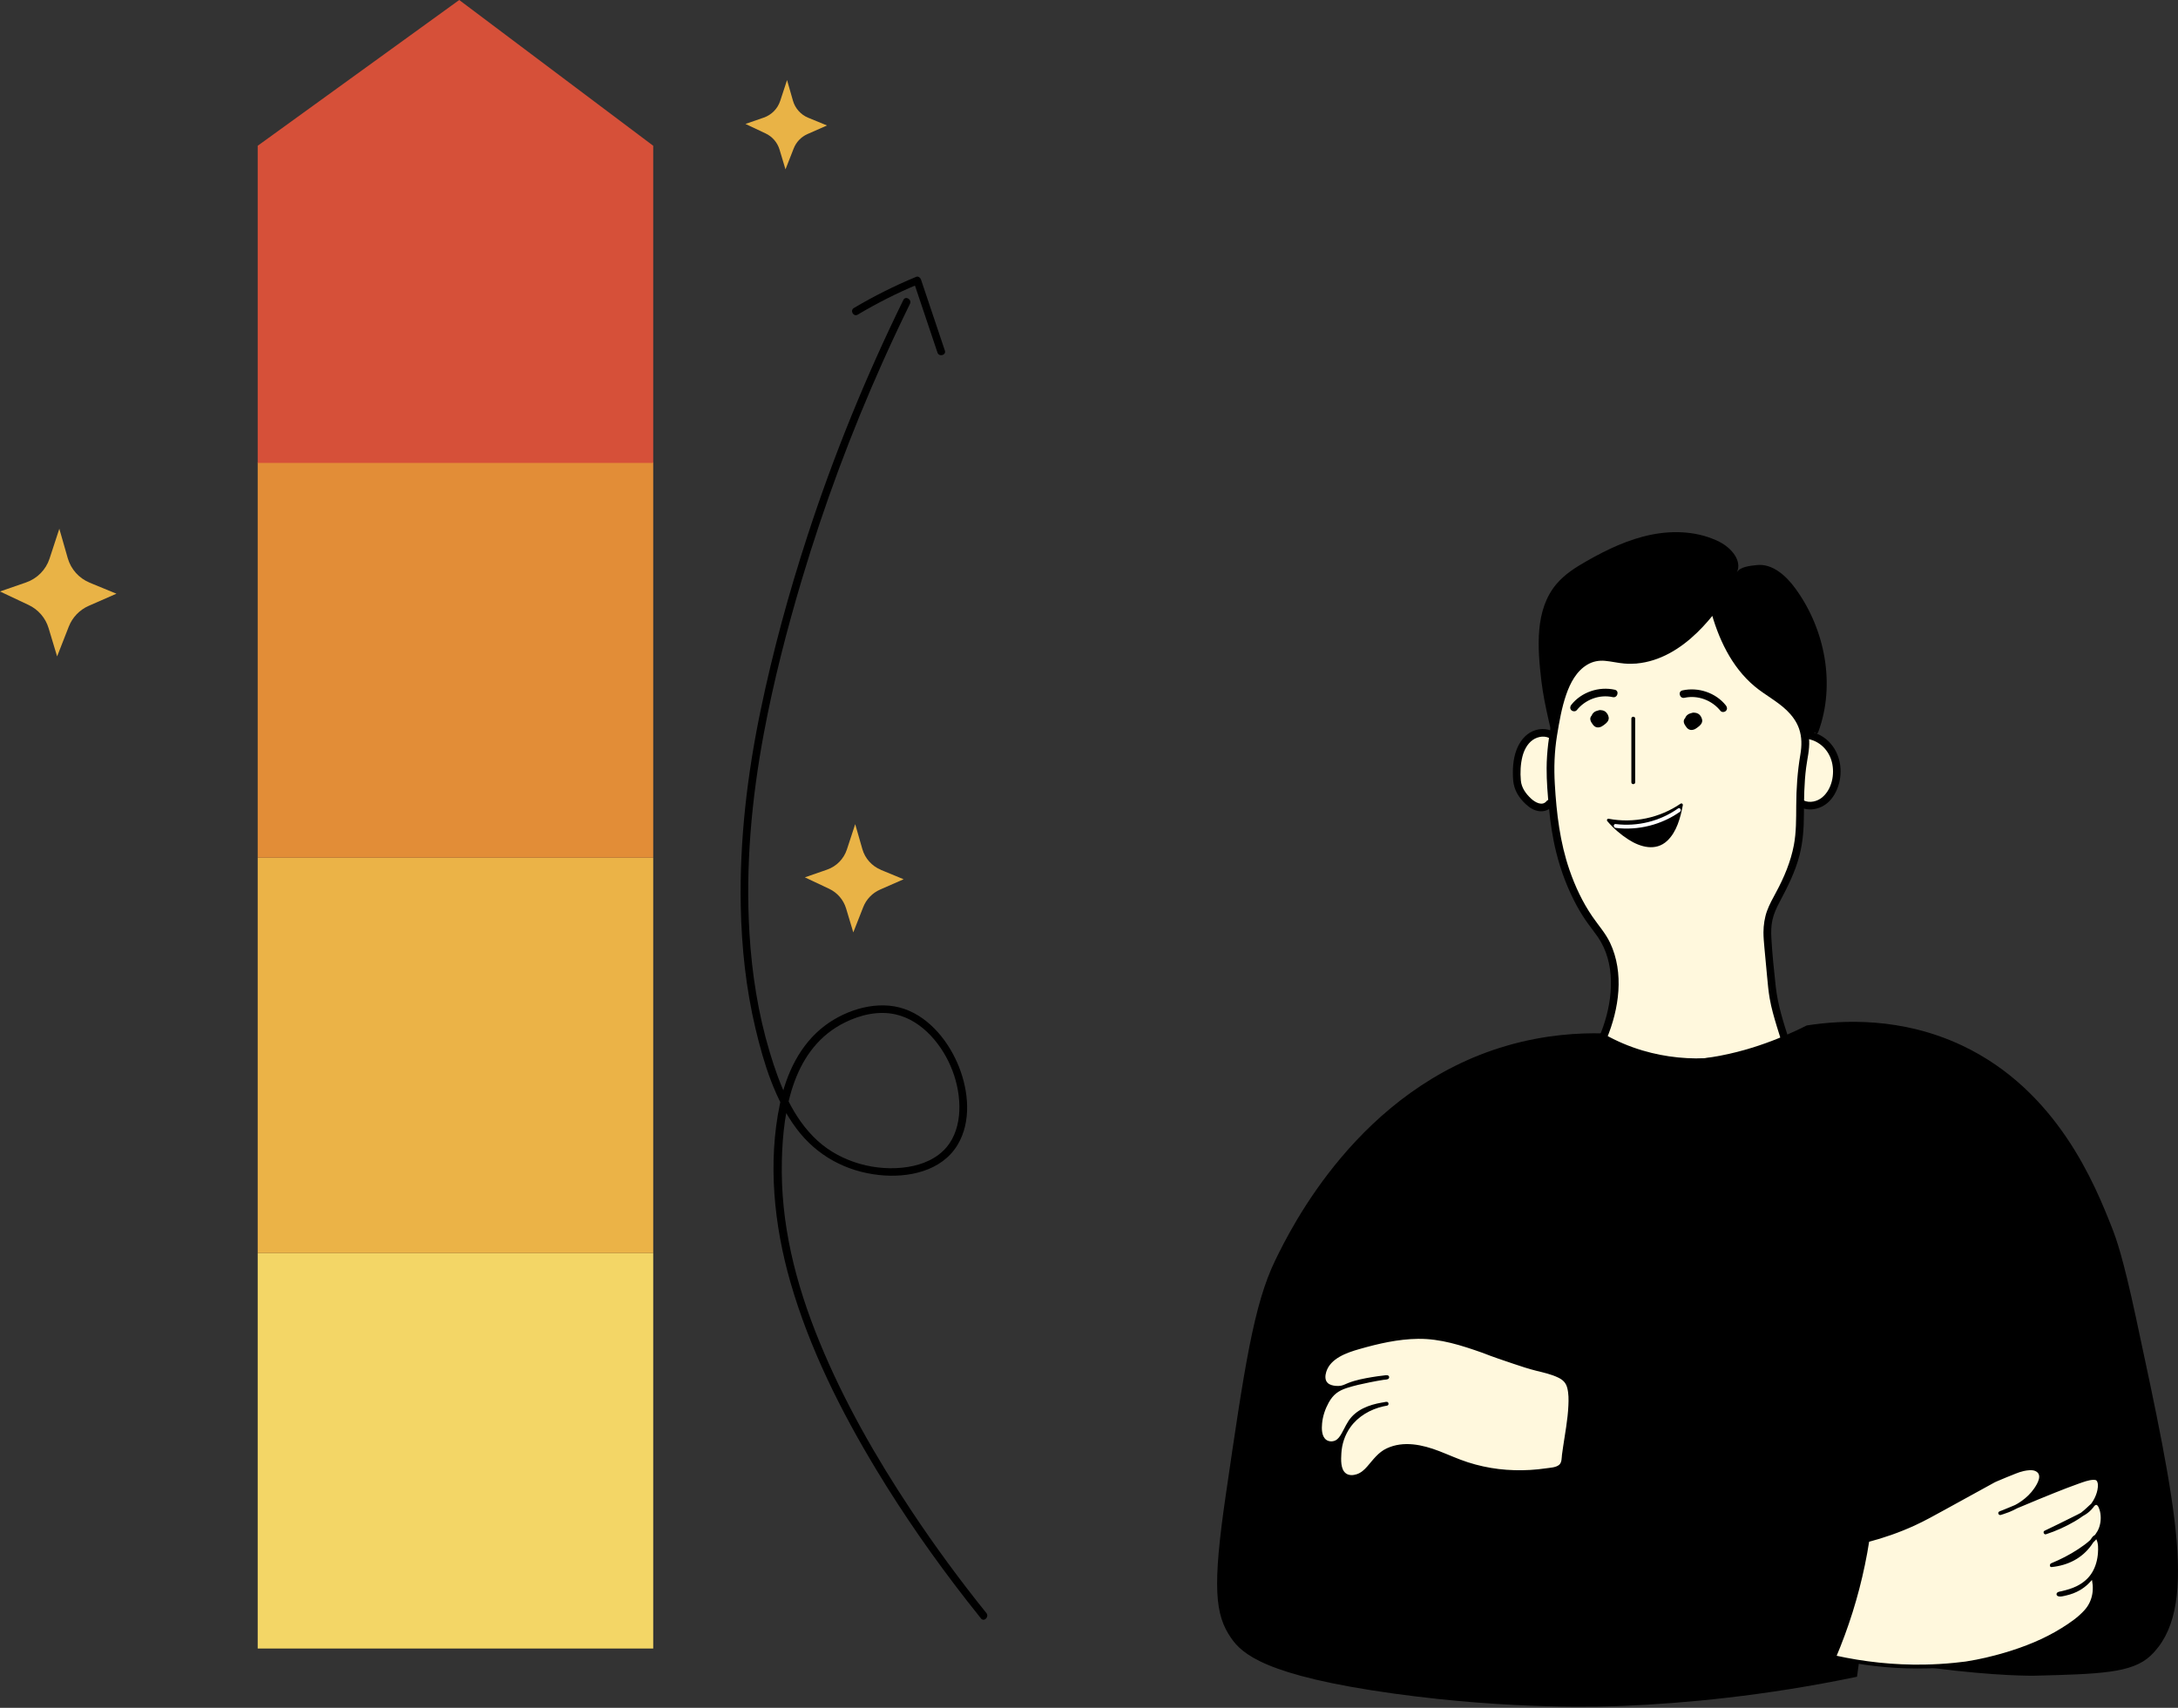 <svg width="255" height="200" viewBox="0 0 255 200" fill="none" xmlns="http://www.w3.org/2000/svg">
<rect x="0" y="0" width="255" height="200" fill="#333333" stroke="none"/>
<g clip-path="url(#clip0_3223_2290)">
<path d="M154.915 148.414L154.484 148.539L167.343 192.973L167.774 192.848L154.915 148.414Z" fill="black"/>
<path d="M163.227 155.262C162.855 154.702 162.501 154.102 162.421 153.43C162.34 152.757 162.596 152.009 163.192 151.695C166.378 154.075 169.318 156.782 171.948 159.766C169.999 160.56 168.977 161.294 167.252 159.834C165.701 158.52 164.343 156.956 163.227 155.262Z" fill="#FFF8DD"/>
<path d="M169.172 160.898C168.536 160.898 167.882 160.66 167.115 160.01C165.583 158.711 164.211 157.156 163.046 155.39C162.688 154.848 162.293 154.203 162.204 153.463C162.119 152.764 162.361 151.89 163.091 151.505L163.217 151.438L163.329 151.523C166.524 153.907 169.482 156.636 172.121 159.625L172.332 159.863L172.04 159.983C171.807 160.078 171.588 160.172 171.382 160.261C170.575 160.606 169.88 160.902 169.172 160.902V160.898ZM163.185 151.971C162.737 152.289 162.589 152.921 162.647 153.409C162.728 154.055 163.087 154.642 163.418 155.144C164.561 156.873 165.901 158.397 167.402 159.67C168.818 160.866 169.665 160.508 171.202 159.849C171.323 159.795 171.449 159.746 171.574 159.692C169.042 156.855 166.219 154.261 163.181 151.975L163.185 151.971Z" fill="black"/>
<path d="M181.968 86.274C181.304 85.705 180.278 85.683 179.507 86.095C178.736 86.507 178.203 87.278 177.925 88.107C177.648 88.936 177.598 89.823 177.594 90.697C177.594 91.132 177.603 91.576 177.715 91.992C177.898 92.665 178.333 93.243 178.831 93.731C179.185 94.076 179.588 94.394 180.067 94.515C180.547 94.636 181.116 94.511 181.403 94.108" fill="#FFF8DD"/>
<path d="M182.278 85.959C181.476 85.305 180.4 85.211 179.459 85.623C178.518 86.035 177.895 86.905 177.545 87.833C177.138 88.917 177.07 90.208 177.16 91.355C177.25 92.502 177.819 93.425 178.648 94.183C179.091 94.591 179.611 94.931 180.221 94.998C180.772 95.061 181.372 94.877 181.722 94.429C181.87 94.241 181.906 93.981 181.722 93.797C181.565 93.64 181.238 93.605 181.09 93.797C180.575 94.456 179.723 93.959 179.248 93.515C178.639 92.946 178.137 92.256 178.061 91.404C177.976 90.486 178.02 89.477 178.249 88.581C178.437 87.85 178.814 87.111 179.441 86.663C180.068 86.215 181.014 86.08 181.646 86.596C182.089 86.959 182.726 86.327 182.278 85.964V85.959Z" fill="black"/>
<path d="M212.562 85.739C212.468 85.802 212.589 85.963 212.696 85.931C212.804 85.9 212.858 85.784 212.898 85.681C214.919 80.155 213.682 73.702 210.223 68.943C209.125 67.432 207.511 65.954 205.656 66.178C204.899 66.267 203.738 66.361 203.357 67.02C203.998 65.644 202.671 64.143 201.318 63.457C198.889 62.23 196.012 62.077 193.341 62.615C190.67 63.153 188.174 64.336 185.808 65.685C184.504 66.424 183.209 67.235 182.241 68.382C179.673 71.407 180.005 75.853 180.471 79.792C181.197 85.873 184.204 92.389 182.223 98.184" fill="black"/>
<path d="M211.688 86.094C212.88 86.255 213.942 87.062 214.516 88.119C215.09 89.177 215.184 90.463 214.879 91.628C214.65 92.493 214.189 93.322 213.458 93.847C212.728 94.371 211.715 94.528 210.922 94.115" fill="#FFF8DD"/>
<path d="M211.576 86.528C213.024 86.744 214.131 87.855 214.48 89.258C214.83 90.66 214.489 92.413 213.351 93.372C212.759 93.869 211.868 94.08 211.151 93.73C210.635 93.479 210.178 94.25 210.698 94.505C211.549 94.922 212.517 94.868 213.355 94.438C214.193 94.008 214.745 93.242 215.09 92.408C215.811 90.66 215.587 88.527 214.332 87.08C213.691 86.34 212.782 85.807 211.809 85.664C211.572 85.628 211.33 85.722 211.258 85.977C211.2 86.188 211.33 86.493 211.572 86.528H211.576Z" fill="black"/>
<path d="M191.606 77.251C188.971 77.48 187.761 76.35 185.861 77.305C183.092 78.698 182.406 82.741 181.877 85.86C181.371 88.844 181.514 91.157 181.662 92.994C181.891 95.889 182.227 100.169 184.494 104.861C186.448 108.907 187.801 109.037 188.631 112.044C189.63 115.656 188.684 119.107 187.672 121.536C194.134 125.197 202.447 125.35 209.039 121.93C208.586 120.501 208.129 119.058 207.788 117.597C207.488 116.306 207.425 115.235 207.228 113.16C207.013 110.911 206.906 109.786 206.915 109.105C206.955 106.192 208.317 105.367 209.635 101.921C211.571 96.862 210.123 94.733 211.235 88.365C211.369 87.585 211.481 86.653 211.163 85.519C210.419 82.866 207.927 81.692 206.269 80.46C204.302 78.999 202.021 76.355 200.668 71.156C197.109 75.785 193.945 77.04 191.602 77.242L191.606 77.251Z" fill="#FFF8DD"/>
<path d="M191.605 76.805C190.709 76.877 189.84 76.788 188.957 76.64C188.199 76.514 187.451 76.402 186.689 76.55C185.13 76.85 183.929 78.101 183.207 79.454C182.418 80.924 182.029 82.578 181.719 84.204C181.361 86.104 181.088 88.013 181.079 89.954C181.07 91.509 181.204 93.064 181.352 94.61C181.522 96.389 181.782 98.159 182.221 99.889C182.759 102.031 183.552 104.12 184.605 106.064C185.009 106.808 185.457 107.521 185.95 108.202C186.317 108.713 186.712 109.201 187.07 109.721C189.163 112.769 188.867 116.851 187.711 120.194C187.568 120.607 187.411 121.019 187.24 121.422C187.169 121.601 187.29 121.839 187.447 121.929C192.596 124.833 198.856 125.581 204.57 124.116C206.197 123.699 207.774 123.094 209.266 122.323C209.437 122.238 209.531 121.996 209.473 121.817C208.818 119.76 208.137 117.689 207.904 115.534C207.698 113.629 207.492 111.711 207.389 109.802C207.353 109.121 207.366 108.435 207.51 107.767C207.671 107.015 207.989 106.324 208.348 105.648C209.284 103.878 210.185 102.112 210.687 100.158C211.09 98.594 211.193 96.994 211.202 95.381C211.211 93.543 211.229 91.72 211.462 89.891C211.597 88.838 211.875 87.789 211.816 86.723C211.758 85.656 211.435 84.661 210.866 83.787C209.903 82.318 208.397 81.403 206.981 80.427C205.914 79.692 204.929 78.768 204.126 77.697C203.01 76.205 202.204 74.507 201.612 72.745C201.424 72.185 201.258 71.621 201.11 71.051C201.003 70.639 200.514 70.657 200.29 70.944C198.462 73.314 196.127 75.645 193.178 76.505C192.636 76.662 192.107 76.765 191.61 76.805C191.368 76.828 191.162 76.998 191.162 77.254C191.162 77.478 191.368 77.724 191.61 77.702C194.361 77.455 196.759 75.963 198.708 74.072C199.564 73.243 200.335 72.338 201.061 71.392L200.241 71.284C201.133 74.686 202.692 78.092 205.444 80.386C206.64 81.385 208.057 82.098 209.186 83.183C209.813 83.787 210.342 84.5 210.633 85.334C210.978 86.333 210.96 87.337 210.786 88.363C210.445 90.353 210.311 92.351 210.302 94.364C210.293 95.91 210.311 97.46 210.024 98.984C209.652 100.929 208.881 102.757 207.944 104.492C207.559 105.204 207.16 105.917 206.882 106.683C206.605 107.449 206.47 108.332 206.466 109.179C206.466 109.784 206.524 110.389 206.578 110.994C206.676 112.101 206.784 113.203 206.887 114.31C206.968 115.193 207.048 116.085 207.201 116.959C207.393 118.061 207.711 119.146 208.034 120.217C208.218 120.831 208.411 121.445 208.608 122.054L208.814 121.548C203.772 124.151 197.74 124.631 192.313 123.022C190.776 122.565 189.297 121.942 187.899 121.153L188.105 121.66C189.562 118.151 190.18 113.952 188.504 110.402C187.971 109.278 187.128 108.35 186.434 107.333C185.287 105.661 184.417 103.806 183.758 101.892C182.638 98.648 182.235 95.242 182.038 91.832C181.926 89.931 181.988 88.027 182.293 86.149C182.557 84.536 182.835 82.9 183.369 81.35C183.839 79.987 184.57 78.585 185.851 77.832C186.492 77.455 187.169 77.325 187.904 77.388C188.639 77.451 189.418 77.644 190.185 77.706C190.664 77.747 191.144 77.742 191.619 77.706C192.188 77.661 192.197 76.765 191.619 76.81L191.605 76.805Z" fill="black"/>
<path d="M184.602 83.173C185.592 81.927 187.255 81.295 188.823 81.64C189.384 81.766 189.626 80.901 189.061 80.775C187.206 80.363 185.162 81.04 183.97 82.536C183.818 82.725 183.786 82.984 183.97 83.168C184.127 83.325 184.454 83.356 184.602 83.168V83.173Z" fill="black"/>
<path d="M202.069 82.615C200.877 81.118 198.833 80.441 196.978 80.853C196.413 80.979 196.655 81.844 197.215 81.718C198.779 81.373 200.442 82.005 201.437 83.251C201.589 83.439 201.912 83.408 202.069 83.251C202.257 83.063 202.221 82.807 202.069 82.619V82.615Z" fill="black"/>
<path d="M191 84.153V91.614C191 91.901 191.448 91.901 191.448 91.614V84.153C191.448 83.866 191 83.866 191 84.153Z" fill="black"/>
<path d="M187.164 83.188C187.008 83.232 186.833 83.273 186.694 83.367C186.586 83.443 186.497 83.524 186.425 83.64C186.38 83.716 186.358 83.806 186.326 83.887L186.371 83.779C186.371 83.779 186.353 83.811 186.344 83.829L186.416 83.739C186.398 83.766 186.371 83.784 186.349 83.806C186.25 83.905 186.188 84.044 186.188 84.183C186.188 84.411 186.317 84.608 186.447 84.787C186.501 84.864 186.555 84.944 186.627 85.007C186.716 85.083 186.819 85.15 186.936 85.173C187.138 85.213 187.317 85.173 187.501 85.088C187.572 85.052 187.639 85.007 187.707 84.958C187.805 84.886 187.904 84.819 187.998 84.738C188.132 84.617 188.204 84.433 188.155 84.254C188.088 84.008 187.823 83.869 187.581 83.941C187.375 83.999 187.196 84.124 187.164 84.357C187.147 84.492 187.182 84.64 187.29 84.734C187.375 84.81 187.487 84.873 187.608 84.864C187.657 84.864 187.707 84.855 187.752 84.841C187.89 84.792 188.016 84.729 188.119 84.617C188.258 84.474 188.356 84.29 188.352 84.088C188.352 84.008 188.325 83.923 188.298 83.842C188.271 83.761 188.24 83.685 188.195 83.613C188.115 83.479 187.998 83.349 187.855 83.277C187.698 83.197 187.541 83.165 187.366 83.156C187.218 83.156 187.079 83.197 186.976 83.304C186.927 83.358 186.878 83.421 186.842 83.488C186.806 83.555 186.775 83.622 186.757 83.698C186.734 83.784 186.73 83.873 186.757 83.958C186.792 84.084 186.869 84.16 186.967 84.236C187.057 84.299 187.214 84.308 187.312 84.281C187.411 84.254 187.527 84.174 187.581 84.075C187.635 83.972 187.662 83.846 187.626 83.73L187.581 83.622C187.541 83.555 187.487 83.501 187.42 83.461L187.581 83.618L187.626 83.721C187.626 83.721 187.626 83.716 187.626 83.712L187.644 83.833C187.644 83.833 187.644 83.824 187.644 83.82L187.626 83.941C187.626 83.941 187.635 83.9 187.644 83.882L187.599 83.99C187.617 83.945 187.639 83.905 187.671 83.869L187.599 83.958C187.599 83.958 187.617 83.936 187.626 83.927L187.536 83.999C187.536 83.999 187.541 83.999 187.545 83.994L187.438 84.039C187.438 84.039 187.442 84.039 187.447 84.039L187.326 84.057C187.371 84.057 187.415 84.057 187.46 84.061L187.339 84.044C187.389 84.052 187.438 84.061 187.487 84.079L187.38 84.035C187.415 84.048 187.447 84.066 187.478 84.093L187.389 84.021C187.415 84.044 187.438 84.066 187.46 84.093L187.389 84.003C187.42 84.048 187.447 84.093 187.469 84.142L187.424 84.035C187.447 84.088 187.465 84.142 187.478 84.2L187.46 84.079C187.46 84.079 187.46 84.102 187.46 84.111L187.478 83.99C187.478 83.99 187.469 84.021 187.465 84.039L187.51 83.931C187.496 83.967 187.474 83.999 187.451 84.03L187.523 83.941C187.496 83.972 187.469 84.003 187.433 84.026L187.523 83.954C187.501 83.972 187.474 83.985 187.447 83.994L187.554 83.95C187.554 83.95 187.514 83.972 187.492 83.972L187.613 83.954L187.734 83.972L187.931 84.088L188.061 84.407L187.998 84.631L187.926 84.72L187.837 84.787C187.837 84.787 187.873 84.77 187.89 84.761L187.783 84.805C187.783 84.805 187.814 84.792 187.832 84.787L187.711 84.805C187.711 84.805 187.716 84.805 187.72 84.805L187.599 84.787L187.492 84.743L187.402 84.675L187.33 84.586L187.285 84.478L187.268 84.362L187.285 84.245L187.33 84.142V84.151L187.397 84.061C187.371 84.093 187.339 84.12 187.308 84.142L187.397 84.07C187.285 84.156 187.169 84.25 187.039 84.308L187.147 84.263C187.106 84.281 187.07 84.29 187.03 84.299L187.151 84.281C187.124 84.281 187.102 84.281 187.075 84.281L187.196 84.299C187.196 84.299 187.151 84.29 187.133 84.281L187.241 84.326C187.241 84.326 187.2 84.303 187.178 84.29L187.268 84.362C187.268 84.362 187.227 84.326 187.209 84.303L187.281 84.393C187.196 84.281 187.106 84.169 187.052 84.039L187.097 84.147C187.097 84.147 187.084 84.106 187.079 84.084L187.097 84.205C187.097 84.205 187.097 84.187 187.097 84.178L187.079 84.299C187.079 84.299 187.079 84.281 187.084 84.277L187.039 84.384C187.039 84.384 187.048 84.371 187.052 84.362L186.981 84.451C187.003 84.424 187.03 84.407 187.052 84.38C187.088 84.339 187.129 84.294 187.151 84.241C187.187 84.169 187.205 84.106 187.232 84.035L187.187 84.142C187.2 84.111 187.214 84.084 187.236 84.057L187.164 84.147C187.182 84.124 187.205 84.102 187.227 84.084L187.138 84.156C187.173 84.129 187.209 84.106 187.25 84.088L187.142 84.133C187.227 84.097 187.321 84.075 187.411 84.048C187.518 84.017 187.622 83.941 187.68 83.842C187.738 83.743 187.76 83.604 187.725 83.497C187.648 83.264 187.415 83.116 187.173 83.183L187.164 83.188Z" fill="black"/>
<path d="M198.11 83.484C197.953 83.529 197.778 83.57 197.639 83.664C197.532 83.74 197.442 83.821 197.37 83.937C197.326 84.013 197.303 84.103 197.272 84.184L197.317 84.076C197.317 84.076 197.299 84.107 197.29 84.125L197.361 84.036C197.343 84.063 197.317 84.081 197.294 84.103C197.196 84.201 197.133 84.34 197.133 84.479C197.133 84.708 197.263 84.905 197.393 85.084C197.447 85.16 197.5 85.241 197.572 85.304C197.662 85.38 197.765 85.447 197.881 85.47C198.083 85.51 198.262 85.47 198.446 85.385C198.518 85.349 198.585 85.304 198.652 85.255C198.751 85.183 198.849 85.116 198.943 85.035C199.078 84.914 199.149 84.73 199.1 84.551C199.033 84.305 198.769 84.166 198.527 84.237C198.32 84.296 198.141 84.421 198.11 84.654C198.092 84.789 198.128 84.936 198.235 85.031C198.32 85.107 198.432 85.169 198.553 85.16C198.603 85.16 198.652 85.152 198.697 85.138C198.836 85.089 198.961 85.026 199.064 84.914C199.203 84.771 199.302 84.587 199.297 84.385C199.297 84.305 199.27 84.219 199.244 84.139C199.217 84.058 199.185 83.982 199.14 83.91C199.06 83.776 198.943 83.646 198.8 83.574C198.643 83.493 198.486 83.462 198.311 83.453C198.164 83.453 198.025 83.493 197.922 83.601C197.872 83.655 197.823 83.718 197.787 83.785C197.751 83.852 197.72 83.919 197.702 83.995C197.68 84.081 197.675 84.17 197.702 84.255C197.738 84.381 197.814 84.457 197.913 84.533C198.002 84.596 198.159 84.605 198.258 84.578C198.356 84.551 198.473 84.47 198.527 84.372C198.58 84.269 198.607 84.143 198.571 84.027L198.527 83.919C198.486 83.852 198.432 83.798 198.365 83.758L198.527 83.915L198.571 84.018C198.571 84.018 198.571 84.013 198.571 84.009L198.589 84.13C198.589 84.13 198.589 84.121 198.589 84.116L198.571 84.237C198.571 84.237 198.58 84.197 198.589 84.179L198.544 84.287C198.562 84.242 198.585 84.201 198.616 84.166L198.544 84.255C198.544 84.255 198.562 84.233 198.571 84.224L198.482 84.296C198.482 84.296 198.486 84.296 198.491 84.291L198.383 84.336C198.383 84.336 198.388 84.336 198.392 84.336L198.271 84.354C198.316 84.354 198.361 84.354 198.406 84.358L198.285 84.34C198.334 84.349 198.383 84.358 198.432 84.376L198.325 84.332C198.361 84.345 198.392 84.363 198.423 84.39L198.334 84.318C198.361 84.34 198.383 84.363 198.406 84.39L198.334 84.3C198.365 84.345 198.392 84.39 198.414 84.439L198.37 84.332C198.392 84.385 198.41 84.439 198.423 84.497L198.406 84.376C198.406 84.376 198.406 84.399 198.406 84.408L198.423 84.287C198.423 84.287 198.414 84.318 198.41 84.336L198.455 84.228C198.441 84.264 198.419 84.296 198.397 84.327L198.468 84.237C198.441 84.269 198.414 84.3 198.379 84.323L198.468 84.251C198.446 84.269 198.419 84.282 198.392 84.291L198.5 84.246C198.5 84.246 198.459 84.269 198.437 84.269L198.558 84.251L198.679 84.269L198.876 84.385L199.006 84.703L198.943 84.927L198.872 85.017L198.782 85.084C198.782 85.084 198.818 85.066 198.836 85.058L198.728 85.102C198.728 85.102 198.76 85.089 198.777 85.084L198.656 85.102C198.656 85.102 198.661 85.102 198.665 85.102L198.544 85.084L198.437 85.04L198.347 84.972L198.276 84.883L198.231 84.775L198.213 84.659L198.231 84.542L198.276 84.439V84.448L198.343 84.358C198.316 84.39 198.285 84.417 198.253 84.439L198.343 84.367C198.231 84.453 198.114 84.547 197.984 84.605L198.092 84.56C198.052 84.578 198.016 84.587 197.975 84.596L198.096 84.578C198.069 84.578 198.047 84.578 198.02 84.578L198.141 84.596C198.141 84.596 198.096 84.587 198.078 84.578L198.186 84.623C198.186 84.623 198.146 84.6 198.123 84.587L198.213 84.659C198.213 84.659 198.172 84.623 198.155 84.6L198.226 84.69C198.141 84.578 198.051 84.466 197.998 84.336L198.043 84.444C198.043 84.444 198.029 84.403 198.025 84.381L198.043 84.502C198.043 84.502 198.043 84.484 198.043 84.475L198.025 84.596C198.025 84.596 198.025 84.578 198.029 84.573L197.984 84.681C197.984 84.681 197.993 84.668 197.998 84.659L197.926 84.748C197.948 84.721 197.975 84.703 197.998 84.677C198.034 84.636 198.074 84.591 198.096 84.538C198.132 84.466 198.15 84.403 198.177 84.332L198.132 84.439C198.146 84.408 198.159 84.381 198.181 84.354L198.11 84.444C198.128 84.421 198.15 84.399 198.172 84.381L198.083 84.453C198.119 84.426 198.155 84.403 198.195 84.385L198.087 84.43C198.172 84.394 198.267 84.372 198.356 84.345C198.464 84.314 198.567 84.237 198.625 84.139C198.683 84.04 198.706 83.901 198.67 83.794C198.594 83.561 198.361 83.413 198.119 83.48L198.11 83.484Z" fill="black"/>
<path d="M196.86 94.25C194.399 95.957 191.24 96.616 188.305 96.038C188.305 96.038 195.018 103.907 196.86 94.25Z" fill="black"/>
<path d="M196.773 94.11C194.331 95.786 191.256 96.441 188.348 95.885C188.182 95.854 188.075 96.037 188.187 96.167C188.895 96.996 189.755 97.74 190.674 98.327C192.059 99.215 193.865 99.721 195.2 98.462C196.316 97.413 196.746 95.751 197.024 94.303C197.064 94.092 196.742 94.003 196.701 94.213C196.343 96.064 195.523 99.04 193.107 98.896C191.628 98.807 190.279 97.745 189.244 96.768C188.962 96.499 188.68 96.225 188.429 95.93L188.267 96.212C191.265 96.786 194.434 96.136 196.952 94.406C197.131 94.285 196.961 93.994 196.782 94.115L196.773 94.11Z" fill="black"/>
<path d="M163.791 173.529C162.89 173.032 164.069 171.768 165.073 171.535C172.736 169.747 180.807 170.249 188.456 172.109C198.903 174.65 209.201 179.714 219.853 178.279C219.042 184.307 218.231 190.334 217.42 196.362C206.481 198.638 197.123 199.476 190.106 199.772C187.865 199.866 177.168 200.265 163.226 198.338C148.061 196.241 145.404 193.646 144.144 191.836C142.24 189.102 141.935 185.871 143.517 175.062C145.686 160.211 146.775 152.789 149.311 147.582C151.104 143.903 159.117 127.487 176.406 122.464C180.95 121.142 184.93 120.958 187.587 121.016C188.591 121.818 190.271 122.957 192.593 123.624C194.009 124.032 195.766 124.297 198.58 124.032C203.895 123.539 208.564 121.59 211.536 120.089C215.739 119.434 222.645 119.107 229.699 122.428C240.907 127.707 245.312 138.834 247.243 143.71C247.768 145.037 248.547 147.183 250.058 154.214C254.866 176.612 257.434 188.587 251.769 193.915C249.609 195.945 245.791 196.044 238.151 196.241C238.151 196.241 220.915 196.559 194.009 187.932C192.682 187.507 191.36 187.067 190.038 186.628C189.164 186.337 188.286 186.046 187.412 185.754C184.558 184.804 181.214 183.285 180.869 180.296C180.677 178.638 181.524 177.069 182.133 175.519C183.912 171.015 183.832 166.018 183.72 161.174C199.673 167.376 218.146 162.532 234.377 167.959L232.845 167.981" fill="black"/>
<path d="M235.927 172.365C236.353 172.194 237.043 171.925 237.948 171.975C237.984 171.975 238.015 171.975 238.051 171.984C238.755 172.042 239.172 172.786 238.894 173.436C238.741 173.79 238.549 174.153 238.289 174.516C236.787 176.617 234.166 177.182 234.175 177.204C234.184 177.231 237.733 175.739 237.823 175.703C238.387 175.466 239.396 175.044 240.404 174.646C243.559 173.404 245.145 172.79 245.593 173.229C246.189 173.812 245.625 175.632 244.643 176.685C244.253 177.101 243.89 177.299 242.47 178.011C241.314 178.589 240.301 179.082 239.476 179.477C240.431 179.167 241.202 178.818 241.771 178.531C242.465 178.177 243.209 177.796 244.056 177.119C245.002 176.362 245.154 175.963 245.468 176.039C246.05 176.178 246.4 177.742 245.952 178.988C245.732 179.593 245.378 179.987 245.177 180.194C243.657 181.767 241.349 182.829 240.193 183.308C241.152 183.214 242.412 182.927 243.514 182.062C244.8 181.054 245.078 179.884 245.423 179.987C245.947 180.14 246.234 183.071 244.715 184.845C243.339 186.459 240.942 186.575 240.978 186.714C241 186.799 241.923 186.714 242.806 186.342C244.029 185.827 244.719 184.966 245.006 184.558C245.181 185.123 245.419 186.185 245.033 187.323C244.693 188.332 244.025 188.928 243.76 189.17C238.71 193.709 230.043 194.839 230.043 194.839C226.664 195.278 221.277 195.569 214.703 194.095C215.201 192.925 215.685 191.684 216.137 190.375C217.379 186.786 218.145 183.411 218.615 180.4C221.806 179.571 224.181 178.473 225.79 177.603C228.111 176.349 233.395 173.431 233.395 173.431C233.395 173.431 233.462 173.364 235.923 172.378L235.927 172.365Z" fill="#FFF8DD"/>
<path d="M235.989 172.576C236.298 172.451 236.612 172.343 236.939 172.271C237.338 172.186 237.903 172.097 238.288 172.267C239.211 172.67 238.525 173.782 238.158 174.315C237.369 175.462 236.137 176.264 234.851 176.744C234.667 176.811 234.483 176.874 234.295 176.932C234.179 176.968 234.062 176.986 233.99 177.089C233.905 177.205 233.99 177.385 234.125 177.416C234.237 177.443 234.349 177.38 234.447 177.34C234.649 177.259 234.851 177.179 235.052 177.093C235.626 176.856 236.2 176.618 236.773 176.381C238.019 175.861 239.265 175.332 240.524 174.835C241.492 174.454 242.46 174.064 243.442 173.723C243.966 173.544 244.544 173.316 245.104 173.302C245.176 173.302 245.243 173.302 245.306 173.316C245.369 173.329 245.422 173.356 245.431 173.365C245.642 173.558 245.637 173.903 245.615 174.163C245.539 175.014 245.073 175.897 244.495 176.515C244.02 177.022 243.347 177.313 242.738 177.618C241.622 178.178 240.502 178.729 239.372 179.267C239.144 179.374 239.305 179.755 239.547 179.675C240.717 179.294 241.846 178.783 242.908 178.164C243.486 177.828 244.033 177.439 244.54 176.999C244.723 176.838 244.903 176.668 245.077 176.497C245.153 176.421 245.274 176.269 245.382 176.242C245.651 176.17 245.83 176.834 245.875 177.031C246.009 177.645 245.969 178.321 245.754 178.913C245.351 180.015 244.239 180.809 243.298 181.431C242.308 182.086 241.246 182.619 240.152 183.076C239.946 183.161 239.933 183.547 240.211 183.515C242.088 183.323 243.751 182.507 244.862 180.952C245.028 180.719 245.176 180.468 245.355 180.248C245.391 180.204 245.454 180.186 245.373 180.181C245.36 180.181 245.382 180.181 245.387 180.195C245.387 180.217 245.427 180.257 245.445 180.284C245.682 180.737 245.66 181.364 245.628 181.853C245.579 182.637 245.369 183.426 244.97 184.107C244.544 184.842 243.89 185.38 243.132 185.756C242.577 186.029 241.976 186.2 241.371 186.343C241.228 186.374 241.049 186.392 240.919 186.469C240.748 186.567 240.721 186.796 240.905 186.903C241.165 187.056 241.676 186.894 241.936 186.836C242.487 186.711 243.029 186.509 243.518 186.222C244.194 185.828 244.768 185.281 245.221 184.645L244.813 184.591C245.234 185.962 245.05 187.432 244.082 188.53C243.325 189.386 242.326 190.067 241.358 190.668C239.296 191.954 237.011 192.863 234.685 193.549C233.251 193.97 231.785 194.32 230.302 194.553C230.239 194.562 230.172 194.571 230.109 194.584C230.078 194.584 229.953 194.607 230.069 194.589C229.648 194.643 229.231 194.692 228.81 194.732C227.64 194.849 226.466 194.916 225.292 194.938C221.761 195.001 218.234 194.62 214.788 193.854L214.922 194.181C216.414 190.668 217.566 187.015 218.341 183.273C218.539 182.332 218.709 181.382 218.857 180.432L218.7 180.589C220.569 180.1 222.397 179.46 224.154 178.657C225.377 178.097 226.551 177.434 227.73 176.789C229.666 175.731 231.597 174.665 233.529 173.602C233.645 173.54 233.466 173.625 233.569 173.58C233.659 173.54 233.744 173.499 233.829 173.464C234.546 173.15 235.276 172.863 235.998 172.572C236.262 172.464 236.146 172.034 235.877 172.142C235.021 172.487 234.134 172.805 233.305 173.213C233.175 173.275 233.341 173.195 233.269 173.235C233.179 173.284 233.09 173.334 233 173.383C232.606 173.602 232.211 173.818 231.817 174.037C230.58 174.718 229.343 175.399 228.106 176.076C226.941 176.717 225.78 177.376 224.588 177.963C222.666 178.899 220.645 179.625 218.579 180.163C218.512 180.181 218.435 180.244 218.422 180.32C217.857 183.923 216.957 187.472 215.724 190.91C215.357 191.936 214.958 192.953 214.532 193.961C214.478 194.087 214.51 194.257 214.667 194.289C217.857 195.001 221.124 195.386 224.396 195.395C226.35 195.404 228.321 195.297 230.253 195.015C231.642 194.808 233.018 194.49 234.367 194.109C236.742 193.442 239.086 192.545 241.21 191.282C242.254 190.663 243.28 189.951 244.15 189.104C245.171 188.104 245.628 186.724 245.427 185.308C245.386 185.026 245.324 184.748 245.239 184.474C245.18 184.282 244.938 184.264 244.831 184.421C244.432 184.981 243.921 185.46 243.33 185.814C242.886 186.079 242.406 186.262 241.904 186.383C241.703 186.433 241.492 186.477 241.286 186.491C241.246 186.491 241.147 186.482 241.116 186.495C241.062 186.527 241.246 186.903 241.102 186.867C241.196 186.89 241.456 186.778 241.55 186.755C241.815 186.693 242.079 186.625 242.339 186.545C243.038 186.325 243.715 186.011 244.293 185.554C245.525 184.586 246.095 182.995 246.09 181.463C246.09 180.992 246.063 180.414 245.803 180.002C245.57 179.63 245.212 179.702 244.965 180.015C244.741 180.298 244.566 180.611 244.347 180.898C244.006 181.342 243.598 181.741 243.137 182.059C242.272 182.65 241.25 182.96 240.215 183.063L240.273 183.502C241.335 183.058 242.371 182.552 243.343 181.933C244.383 181.27 245.575 180.432 246.09 179.267C246.354 178.671 246.444 177.999 246.377 177.353C246.328 176.878 246.211 176.291 245.83 175.96C245.566 175.731 245.265 175.754 245.006 175.96C244.531 176.341 244.127 176.798 243.63 177.161C242.384 178.079 240.905 178.761 239.435 179.24L239.61 179.648C240.645 179.15 241.676 178.648 242.702 178.133C243.356 177.806 244.078 177.506 244.629 177.013C245.243 176.466 245.687 175.673 245.924 174.893C246.095 174.333 246.265 173.396 245.696 172.993C245.36 172.755 244.876 172.854 244.508 172.935C243.728 173.105 242.971 173.405 242.223 173.692C240.578 174.315 238.951 174.983 237.329 175.664C236.693 175.933 236.056 176.197 235.42 176.462C235.124 176.583 234.833 176.704 234.537 176.825C234.447 176.86 234.353 176.901 234.264 176.932C234.143 176.977 234.12 176.941 234.259 176.977L234.394 177.304C234.286 177.452 234.223 177.407 234.349 177.38C234.416 177.367 234.488 177.34 234.555 177.318C234.779 177.246 235.003 177.165 235.223 177.08C235.881 176.811 236.518 176.475 237.087 176.049C237.813 175.507 238.44 174.835 238.871 174.033C239.072 173.661 239.274 173.271 239.216 172.832C239.166 172.469 238.965 172.137 238.655 171.94C238.239 171.666 237.67 171.711 237.199 171.774C236.728 171.837 236.316 171.971 235.89 172.137C235.626 172.245 235.743 172.675 236.011 172.567L235.989 172.576Z" fill="black"/>
<path d="M173.666 158.205C171.807 157.551 169.929 156.892 167.971 156.655C164.959 156.296 161.925 156.955 159.012 157.793C157.269 158.29 155.252 159.187 154.997 160.979C154.952 161.288 154.975 161.624 155.136 161.893C155.562 162.601 156.731 162.525 156.852 162.516C157.354 162.48 157.457 162.319 158.304 162.032C158.86 161.844 159.25 161.763 160.025 161.611C161.307 161.351 162.445 161.248 162.449 161.275C162.449 161.297 161.755 161.374 160.567 161.611C157.273 162.27 156.66 162.669 156.256 163.036C155.718 163.52 155.454 164.022 155.266 164.385C154.495 165.882 154.217 168.149 155.208 168.813C155.615 169.086 156.104 168.992 156.171 168.978C157.206 168.768 157.448 167.383 158.179 166.384C158.775 165.568 159.926 164.685 162.373 164.381C161.912 164.452 159.281 164.905 157.784 167.244C156.668 168.983 156.825 170.767 156.888 171.501C156.919 171.878 157.023 172.232 157.282 172.532C157.87 173.209 159.012 172.994 159.707 172.429C160.401 171.86 160.845 171.04 161.517 170.444C162.804 169.292 164.735 169.14 166.42 169.507C168.109 169.875 169.665 170.686 171.291 171.273C174.648 172.474 178.336 172.689 181.845 172.039C182.208 171.972 182.598 171.878 182.831 171.591C183.028 171.345 183.064 171.009 183.091 170.695C183.27 168.611 184.659 162.951 183.279 161.602C182.356 160.701 179.716 160.347 178.479 159.913C176.88 159.348 175.239 158.846 173.662 158.214L173.666 158.205Z" fill="#FFF8DD"/>
<path d="M173.723 157.991C171.442 157.189 169.134 156.409 166.691 156.342C164.249 156.275 161.811 156.786 159.463 157.435C157.872 157.875 155.873 158.471 155.058 160.057C154.672 160.801 154.542 161.881 155.327 162.414C155.784 162.728 156.425 162.8 156.967 162.732C157.348 162.688 157.679 162.504 158.033 162.369C158.517 162.186 159.015 162.051 159.521 161.944C160.135 161.814 160.749 161.697 161.367 161.608C161.609 161.572 161.856 161.54 162.102 161.518C162.174 161.509 162.25 161.509 162.322 161.5C162.421 161.487 162.439 161.536 162.331 161.469L162.286 161.115C162.376 161.007 162.389 161.079 162.318 161.074C162.277 161.074 162.219 161.092 162.179 161.097C162.031 161.119 161.878 161.141 161.73 161.168C161.193 161.258 160.659 161.357 160.126 161.469C159.279 161.643 158.423 161.832 157.599 162.096C156.59 162.423 155.86 162.907 155.295 163.844C154.852 164.583 154.542 165.421 154.408 166.273C154.291 167.012 154.251 167.886 154.654 168.549C155.035 169.177 155.855 169.392 156.519 169.091C157.249 168.76 157.563 167.904 157.912 167.241C158.262 166.577 158.71 165.99 159.36 165.574C160.252 165 161.318 164.736 162.362 164.601L162.304 164.162C161.004 164.368 159.736 164.937 158.737 165.793C157.151 167.155 156.483 169.186 156.631 171.234C156.662 171.677 156.716 172.121 156.971 172.502C157.227 172.883 157.621 173.116 158.078 173.165C159.131 173.282 159.969 172.578 160.592 171.821C160.955 171.381 161.291 170.915 161.726 170.543C162.161 170.171 162.64 169.934 163.165 169.777C164.227 169.454 165.374 169.495 166.449 169.741C167.691 170.024 168.86 170.543 170.034 171.023C171.209 171.502 172.432 171.915 173.691 172.179C176.219 172.712 178.836 172.744 181.381 172.336C181.87 172.255 182.439 172.206 182.833 171.879C183.228 171.552 183.259 171.054 183.304 170.588C183.371 169.898 183.497 169.212 183.604 168.527C183.869 166.855 184.178 165.125 184.07 163.427C184.034 162.831 183.949 162.163 183.6 161.661C183.169 161.047 182.34 160.77 181.659 160.55C180.772 160.268 179.858 160.088 178.961 159.833C177.81 159.506 176.68 159.076 175.551 158.681C174.933 158.466 174.314 158.242 173.705 158C173.436 157.892 173.319 158.327 173.584 158.43C174.771 158.901 175.986 159.304 177.196 159.712C178.079 160.008 178.943 160.299 179.844 160.523C180.745 160.747 181.605 160.931 182.412 161.316C182.977 161.585 183.331 161.917 183.492 162.531C183.667 163.198 183.658 163.911 183.627 164.597C183.591 165.43 183.492 166.259 183.371 167.084C183.259 167.859 183.134 168.625 183.013 169.401C182.963 169.719 182.918 170.033 182.878 170.351C182.829 170.745 182.874 171.265 182.542 171.547C182.161 171.87 181.471 171.883 181 171.955C180.391 172.045 179.777 172.107 179.163 172.143C177.931 172.215 176.689 172.184 175.461 172.036C174.234 171.888 173.033 171.623 171.863 171.247C170.693 170.871 169.618 170.369 168.488 169.934C166.552 169.19 164.325 168.693 162.353 169.62C161.359 170.086 160.78 170.929 160.081 171.731C159.736 172.125 159.355 172.479 158.849 172.645C158.441 172.78 157.944 172.815 157.581 172.547C156.931 172.072 157.007 170.906 157.047 170.185C157.11 169.1 157.46 168.047 158.092 167.155C158.997 165.874 160.435 165.045 161.95 164.7C162.102 164.664 162.25 164.637 162.407 164.61C162.654 164.57 162.6 164.14 162.349 164.171C160.861 164.364 159.257 164.798 158.222 165.959C157.715 166.528 157.442 167.227 157.07 167.877C156.891 168.191 156.675 168.531 156.335 168.693C156.017 168.845 155.586 168.832 155.295 168.63C154.722 168.231 154.731 167.312 154.789 166.694C154.869 165.847 155.147 165.018 155.555 164.274C156.075 163.328 156.689 162.871 157.675 162.549C158.558 162.262 159.472 162.065 160.382 161.881C160.915 161.773 161.448 161.675 161.986 161.59C162.134 161.567 162.47 161.576 162.582 161.446C162.676 161.334 162.667 161.177 162.537 161.092C162.389 160.998 162.089 161.079 161.932 161.092C161.493 161.141 161.054 161.204 160.615 161.276C159.682 161.433 158.737 161.612 157.854 161.957C157.572 162.069 157.294 162.221 156.994 162.28C156.796 162.316 156.59 162.316 156.389 162.298C156.066 162.271 155.703 162.19 155.457 161.966C155.094 161.634 155.147 161.083 155.277 160.657C155.766 159.062 157.715 158.399 159.149 157.991C161.39 157.35 163.689 156.817 166.033 156.79C168.668 156.759 171.128 157.565 173.584 158.43C173.857 158.524 173.974 158.094 173.705 158L173.723 157.991Z" fill="black"/>
<path d="M189.154 96.953C191.798 97.276 194.505 96.599 196.687 95.067C196.921 94.901 196.696 94.515 196.463 94.681C194.339 96.174 191.731 96.819 189.159 96.505C188.872 96.469 188.876 96.917 189.159 96.953H189.154Z" fill="white"/>
<path d="M76.478 146.75H30.172V193.056H76.478V146.75Z" fill="#F3D666"/>
<path d="M76.478 100.445H30.172V146.752H76.478V100.445Z" fill="#EBB347"/>
<path d="M76.478 54.141H30.172V100.447H76.478V54.141Z" fill="#E28D37"/>
<path d="M76.478 54.207H30.172V17.07L53.766 0L76.478 17.07V54.207Z" fill="#D65039"/>
<path d="M115.488 188.906C112.369 185.03 109.42 181.015 106.669 176.865C102.537 170.64 98.795 164.093 95.958 157.174C93.121 150.255 91.365 143.29 91.54 135.91C91.683 129.815 92.902 122.703 98.934 119.732C100.753 118.835 102.869 118.338 104.876 118.8C106.472 119.163 107.856 120.095 108.972 121.278C111.15 123.599 112.454 126.942 112.315 130.133C112.248 131.634 111.813 133.171 110.832 134.341C109.698 135.685 108.013 136.389 106.306 136.658C102.618 137.245 98.504 136.125 95.734 133.602C92.763 130.899 91.248 126.974 90.119 123.214C88.761 118.701 88.031 114.018 87.748 109.317C87.273 101.475 87.99 93.578 89.433 85.87C90.572 79.785 92.122 73.766 93.892 67.833C96.474 59.188 99.624 50.709 103.308 42.473C104.343 40.156 105.423 37.857 106.539 35.58C106.79 35.065 106.019 34.608 105.764 35.128C101.39 44.063 97.616 53.291 94.538 62.751C92.355 69.446 90.491 76.262 89.057 83.159C87.488 90.692 86.579 98.4 86.727 106.099C86.821 110.921 87.336 115.757 88.452 120.453C89.415 124.509 90.728 128.802 93.26 132.181C95.618 135.327 99.023 137.182 102.918 137.604C106.279 137.971 110.245 137.187 112.114 134.072C113.745 131.356 113.404 127.798 112.288 124.966C111.173 122.134 108.963 119.23 105.893 118.159C102.824 117.088 99.149 118.181 96.581 120.108C93.646 122.318 92.055 125.75 91.316 129.268C89.868 136.152 90.621 143.492 92.552 150.192C94.789 157.94 98.45 165.249 102.609 172.133C105.822 177.452 109.389 182.561 113.212 187.463C113.754 188.158 114.301 188.848 114.852 189.534C115.215 189.982 115.842 189.346 115.484 188.902L115.488 188.906Z" fill="black"/>
<path d="M110.624 41.054L107.827 32.728C107.756 32.522 107.509 32.32 107.276 32.414C104.758 33.459 102.315 34.678 99.972 36.071C99.479 36.367 99.927 37.142 100.424 36.846C102.701 35.493 105.067 34.292 107.514 33.279L106.963 32.966L109.759 41.292C109.943 41.834 110.808 41.601 110.624 41.054Z" fill="black"/>
<path d="M10.491 68.236L13.632 69.527L10.383 70.952C9.317 71.422 8.479 72.292 8.053 73.381L6.686 76.872L5.691 73.564C5.333 72.368 4.481 71.382 3.352 70.849L0 69.267L3.061 68.205C4.36 67.752 5.378 66.721 5.803 65.413L6.946 61.922L7.932 65.368C8.304 66.663 9.245 67.716 10.491 68.232V68.236Z" fill="#E9B346"/>
<path d="M94.626 13.789L96.827 14.694L94.555 15.694C93.806 16.021 93.219 16.63 92.923 17.392L91.964 19.835L91.27 17.522C91.019 16.684 90.423 15.994 89.629 15.622L87.281 14.515L89.423 13.771C90.333 13.457 91.046 12.732 91.346 11.817L92.148 9.375L92.838 11.79C93.098 12.696 93.757 13.435 94.631 13.794L94.626 13.789Z" fill="#E9B346"/>
<path d="M103.134 101.871L105.796 102.969L103.04 104.179C102.135 104.578 101.423 105.317 101.064 106.236L99.903 109.193L99.061 106.388C98.756 105.375 98.035 104.537 97.076 104.085L94.234 102.745L96.829 101.844C97.931 101.463 98.792 100.585 99.155 99.478L100.127 96.516L100.965 99.438C101.279 100.535 102.081 101.427 103.134 101.862V101.871Z" fill="#E9B346"/>
</g>
<defs>
<clipPath id="clip0_3223_2290">
<rect width="255" height="199.87" fill="white"/>
</clipPath>
</defs>
</svg>
